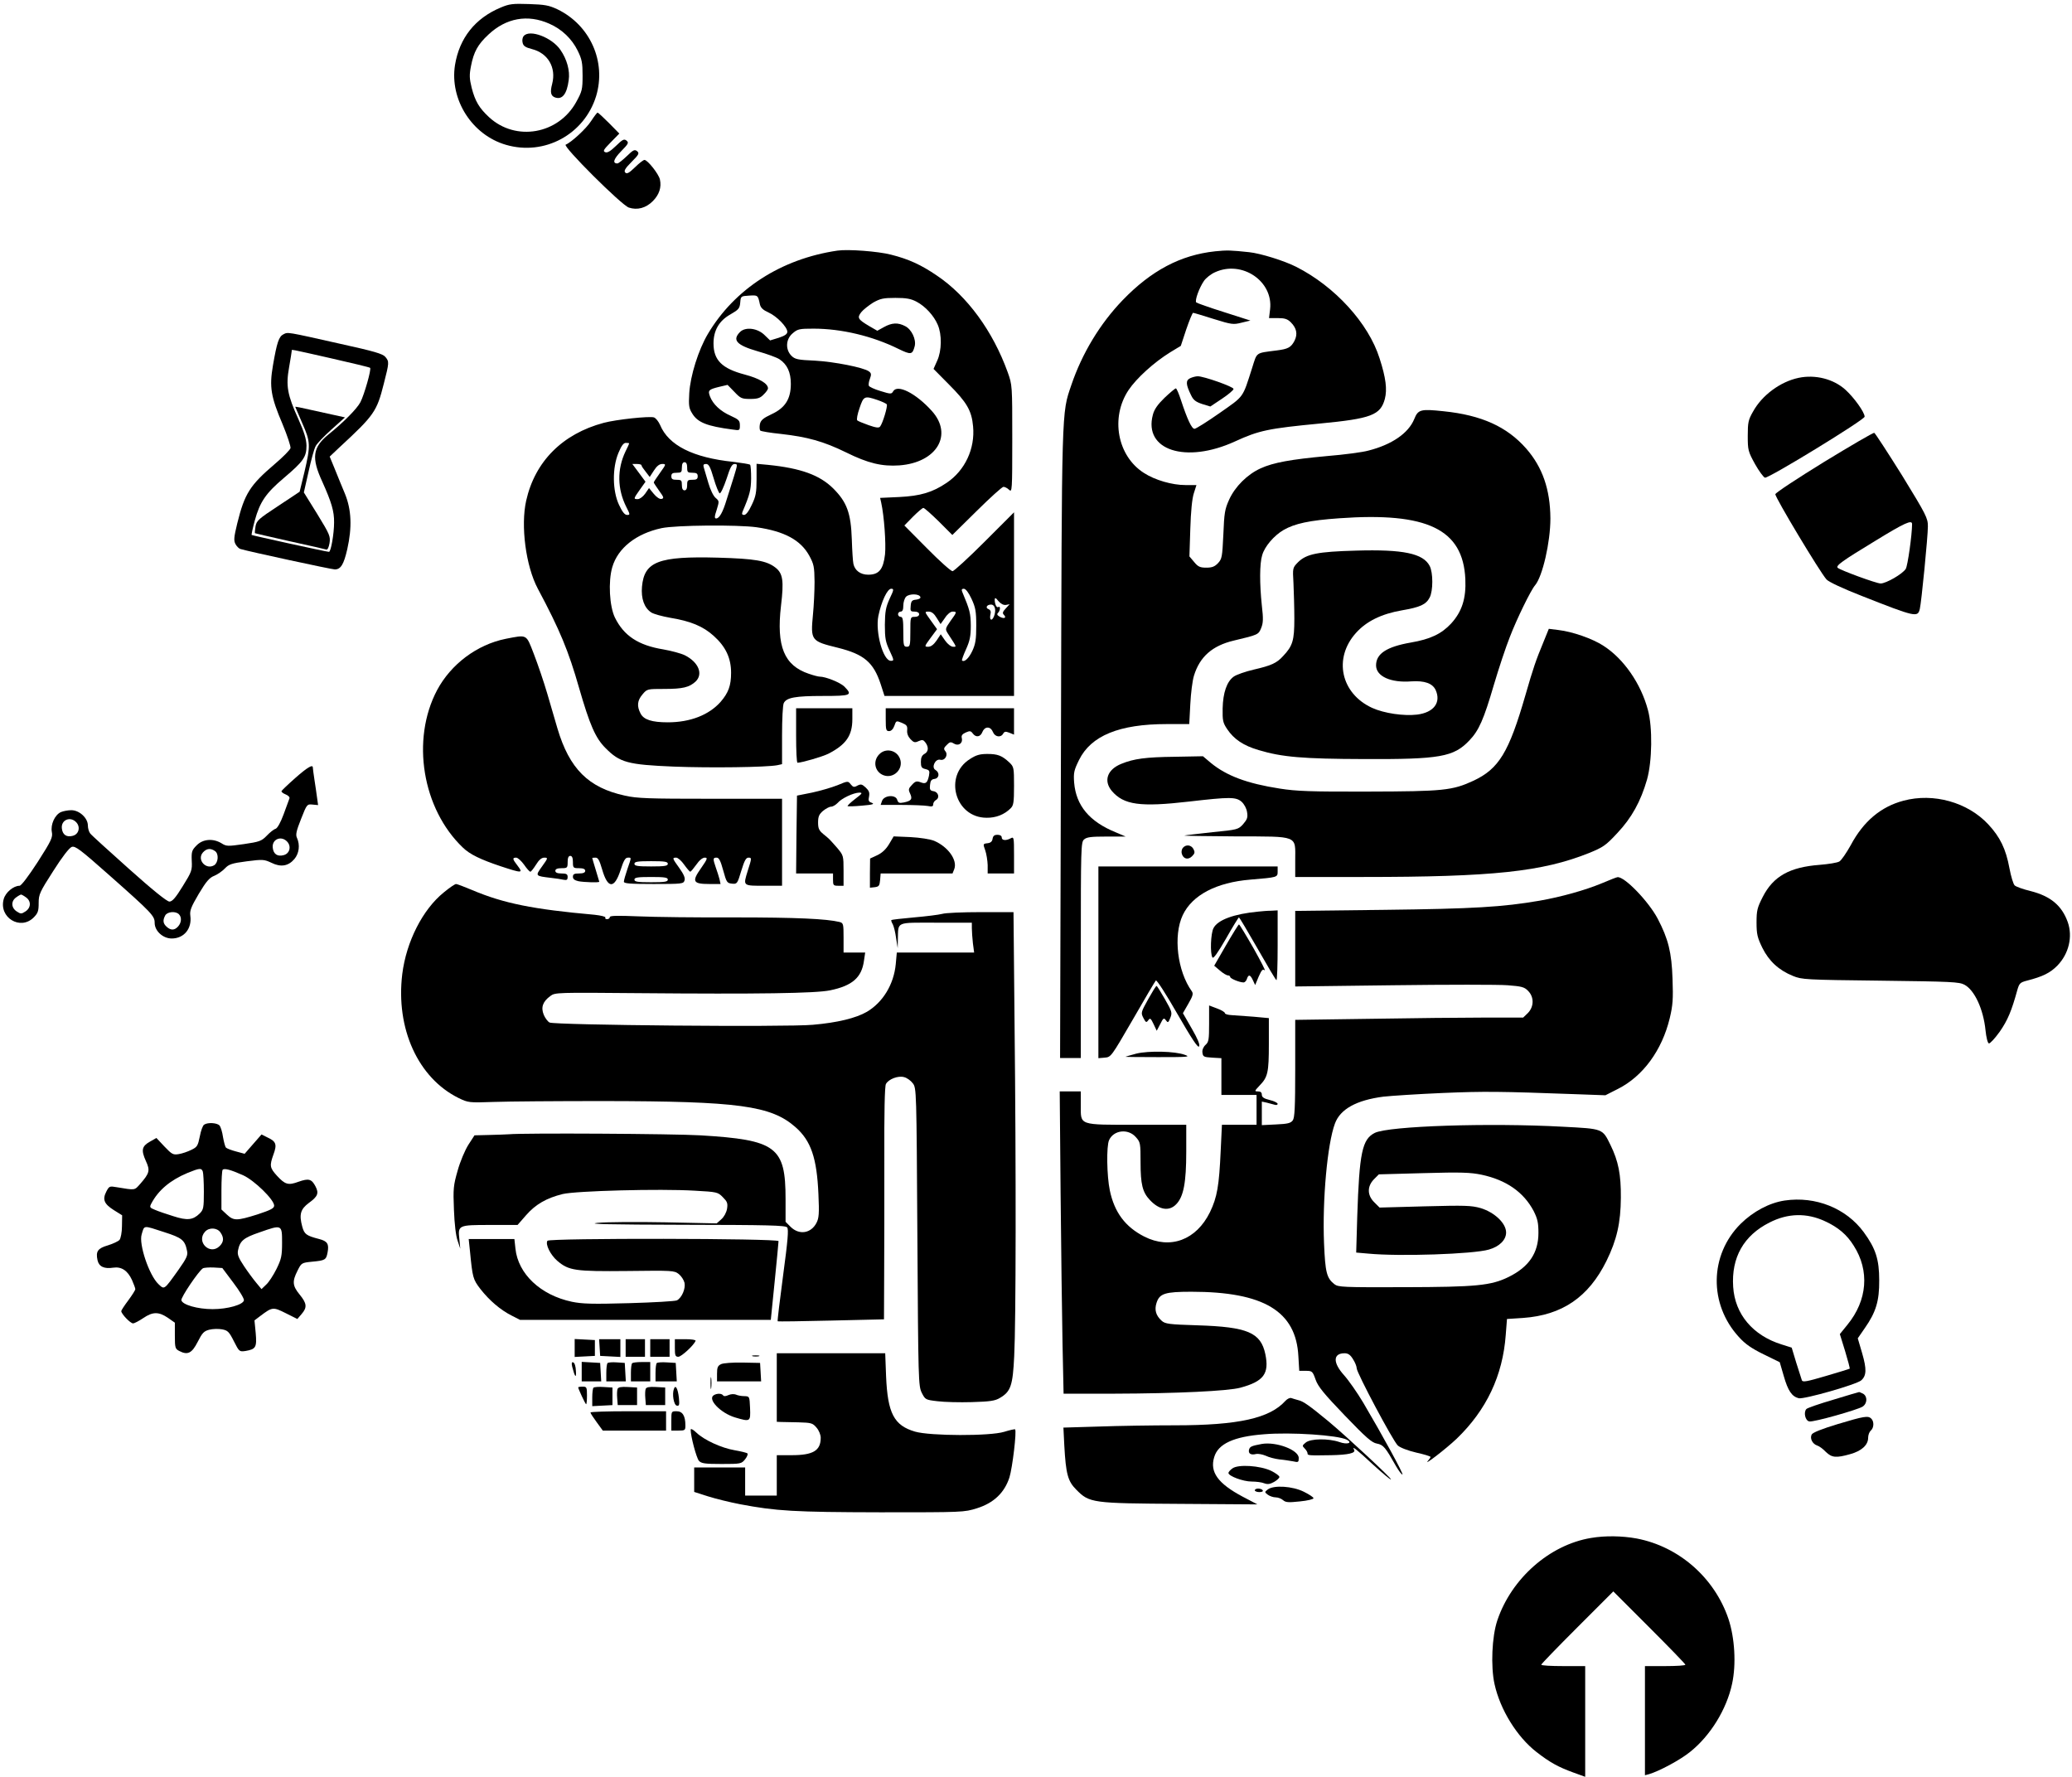 <?xml version="1.0" standalone="no"?>
<!DOCTYPE svg PUBLIC "-//W3C//DTD SVG 20010904//EN"
 "http://www.w3.org/TR/2001/REC-SVG-20010904/DTD/svg10.dtd">
<svg version="1.0" xmlns="http://www.w3.org/2000/svg"
 width="1179pt" height="1011pt" viewBox="0 0 1179 1011"
 preserveAspectRatio="xMidYMid meet">

<g transform="translate(0,1011) scale(0.1,-0.1)"
fill="#000000" stroke="none">
<path d="M2849 10067 c-146 -61 -235 -174 -260 -327 -31 -197 97 -398 290
-454 219 -64 446 59 513 277 59 196 -34 404 -220 494 -49 23 -72 27 -162 30
-92 3 -112 1 -161 -20z m277 -92 c71 -31 128 -86 161 -153 24 -49 28 -69 28
-142 0 -79 -3 -90 -36 -150 -101 -184 -344 -227 -496 -87 -56 52 -79 90 -99
167 -13 53 -14 73 -4 124 16 82 39 123 99 179 101 95 224 117 347 62z"/>
<path d="M2980 9905 c-7 -8 -10 -25 -6 -39 4 -18 17 -26 52 -35 92 -23 140
-105 116 -198 -13 -48 -8 -70 18 -78 40 -13 66 21 76 99 8 53 -10 119 -47 172
-48 71 -176 119 -209 79z"/>
<path d="M3364 9422 c-28 -44 -114 -123 -145 -135 -21 -7 317 -344 359 -358
48 -16 97 -3 136 36 37 37 51 79 41 124 -7 31 -70 111 -88 111 -6 0 -31 -19
-54 -42 -34 -33 -46 -39 -55 -30 -9 9 -2 23 35 60 43 43 46 50 32 62 -14 11
-22 7 -58 -28 -24 -23 -48 -42 -54 -42 -30 0 -21 26 21 69 42 43 45 49 31 61
-14 11 -22 7 -60 -30 -31 -30 -49 -41 -61 -36 -15 6 -10 14 31 56 l49 50 -59
60 c-33 33 -62 60 -65 59 -3 0 -19 -21 -36 -47z"/>
<path d="M4765 8684 c-320 -47 -585 -218 -737 -474 -54 -91 -100 -238 -106
-337 -4 -71 -2 -86 17 -116 31 -51 84 -72 229 -91 41 -6 42 -6 42 24 0 27 -6
33 -52 54 -59 26 -101 66 -118 110 -13 35 -8 40 53 55 l47 11 39 -40 c35 -37
42 -40 90 -40 42 0 57 5 76 25 14 13 25 29 25 35 0 28 -50 57 -133 79 -129 34
-177 82 -177 177 0 74 32 129 96 165 47 27 53 34 56 67 3 37 4 37 51 40 49 3
50 3 61 -50 5 -20 18 -32 49 -46 47 -21 107 -83 107 -110 0 -13 -15 -23 -49
-34 l-49 -15 -30 29 c-40 41 -110 50 -141 19 -46 -46 -20 -75 101 -110 53 -15
108 -35 123 -45 44 -29 65 -74 65 -140 0 -86 -32 -137 -110 -173 -47 -22 -61
-34 -66 -56 -3 -16 -2 -32 2 -37 5 -4 57 -13 117 -19 151 -17 242 -42 371
-105 125 -62 205 -81 304 -74 212 16 307 174 184 310 -90 100 -196 154 -220
111 -9 -16 -14 -16 -72 2 -34 10 -64 24 -66 30 -3 6 0 25 6 40 9 24 8 32 -6
42 -30 22 -198 55 -308 61 -97 4 -113 8 -133 28 -35 36 -32 95 8 128 28 24 38
26 118 26 159 0 335 -42 483 -115 72 -35 80 -34 93 16 9 38 -18 95 -54 113
-41 22 -76 20 -121 -5 l-38 -21 -45 26 c-66 39 -71 48 -46 80 11 14 42 38 67
54 41 23 58 27 127 27 63 0 89 -5 121 -22 49 -26 98 -79 120 -131 24 -55 23
-147 -3 -204 l-21 -47 87 -88 c102 -102 130 -149 138 -239 12 -127 -46 -251
-150 -321 -81 -55 -150 -75 -270 -81 l-109 -5 6 -26 c17 -77 28 -233 22 -295
-10 -86 -34 -116 -96 -116 -44 0 -76 24 -84 62 -3 13 -7 75 -9 138 -5 151 -28
213 -106 291 -77 76 -184 115 -371 134 l-65 6 0 -88 c0 -75 -4 -97 -27 -145
-17 -37 -33 -58 -44 -58 -11 0 -14 5 -9 18 41 96 48 123 49 189 0 39 -2 75 -6
79 -4 3 -46 10 -95 16 -230 24 -369 94 -417 210 -9 20 -24 39 -35 43 -27 8
-215 -12 -286 -31 -235 -63 -391 -220 -441 -443 -32 -143 -2 -372 66 -500 126
-236 175 -355 235 -565 61 -211 93 -285 150 -342 82 -83 126 -95 390 -106 206
-8 525 -4 588 8 l27 6 0 164 c0 91 4 174 10 184 16 31 67 40 221 40 164 0 172
4 123 54 -24 23 -106 56 -140 56 -8 0 -35 7 -61 16 -141 47 -186 156 -159 387
17 142 11 184 -31 217 -51 40 -117 51 -328 57 -338 9 -419 -22 -432 -165 -6
-68 13 -121 53 -147 14 -9 62 -22 107 -30 116 -19 187 -48 248 -103 68 -61 99
-126 99 -210 0 -73 -15 -114 -60 -166 -66 -74 -172 -116 -300 -116 -91 0 -137
15 -155 50 -22 42 -19 74 11 109 26 31 27 31 124 31 105 0 142 9 178 42 44 42
18 109 -60 149 -22 11 -78 26 -124 34 -141 23 -224 77 -275 181 -31 64 -39
205 -15 287 32 109 136 191 281 222 82 17 430 20 540 5 159 -23 251 -73 300
-162 26 -48 29 -62 30 -148 0 -52 -4 -136 -9 -186 -14 -149 -12 -152 143 -190
147 -37 201 -82 242 -206 l22 -68 368 0 369 0 0 522 0 523 -168 -168 c-92 -92
-174 -167 -182 -167 -9 0 -74 58 -145 130 l-129 130 49 50 c27 27 54 50 59 50
6 0 45 -35 88 -77 l77 -77 139 137 c76 75 144 137 152 137 7 0 22 -7 32 -17
17 -16 18 -6 18 290 0 305 0 306 -26 379 -84 233 -230 434 -403 550 -89 61
-161 94 -261 119 -73 19 -245 32 -305 23z m228 -850 c26 -9 50 -20 53 -25 6
-10 -23 -107 -38 -126 -7 -9 -23 -7 -66 8 -31 11 -60 23 -64 27 -5 5 1 36 13
70 23 69 28 71 102 46z m-1413 -247 c0 -2 -9 -23 -21 -46 -48 -101 -47 -213 5
-316 22 -43 22 -45 4 -45 -13 0 -27 17 -46 58 -37 79 -39 209 -3 295 17 41 29
57 42 57 11 0 19 -1 19 -3z m330 -137 c0 -27 3 -30 30 -30 23 0 30 -4 30 -20
0 -16 -7 -20 -30 -20 -27 0 -30 -3 -30 -30 0 -20 -5 -30 -15 -30 -10 0 -15 10
-15 30 0 27 -3 30 -30 30 -23 0 -30 4 -30 20 0 16 7 20 30 20 27 0 30 3 30 30
0 20 5 30 15 30 10 0 15 -10 15 -30z m-260 13 c0 -5 11 -21 24 -37 l23 -30 24
37 c16 25 31 37 47 37 23 0 23 -1 -12 -50 -20 -28 -36 -52 -36 -55 0 -3 14
-24 31 -48 27 -37 28 -42 13 -46 -11 -2 -28 10 -44 29 l-27 33 -22 -32 c-12
-17 -31 -31 -42 -31 -25 0 -25 2 12 54 l32 45 -37 50 -38 51 26 0 c14 0 26 -3
26 -7z m411 -75 c13 -45 29 -83 34 -85 6 -2 23 35 39 82 21 66 31 85 46 85 18
0 17 -3 -4 -72 -13 -40 -31 -100 -42 -133 -21 -70 -41 -105 -59 -105 -10 0
-10 11 3 49 15 49 15 50 -6 68 -13 11 -30 46 -41 84 -11 37 -22 76 -26 88 -5
16 -2 21 13 21 15 0 24 -17 43 -82z m1001 -685 c-22 -49 -26 -72 -27 -148 0
-77 4 -98 27 -147 26 -56 26 -58 7 -58 -44 0 -89 163 -71 255 17 82 51 155 73
155 16 0 16 -5 -9 -57z m466 0 c23 -50 27 -71 27 -153 0 -77 -4 -104 -22 -143
-20 -43 -46 -67 -59 -55 -2 3 8 31 23 64 21 47 27 73 27 134 -1 71 -5 88 -49
193 -5 12 -2 17 9 17 11 0 27 -21 44 -57z m-291 10 c3 -7 -8 -13 -24 -15 -23
-2 -29 -8 -31 -35 -3 -30 -1 -33 22 -33 16 0 26 -6 26 -15 0 -9 -9 -15 -25
-15 -25 0 -25 -1 -25 -85 0 -78 -2 -85 -20 -85 -18 0 -20 7 -20 85 0 69 -3 85
-15 85 -8 0 -15 7 -15 15 0 8 7 15 15 15 10 0 15 10 15 34 0 19 7 42 16 51 19
18 75 17 81 -2z m487 -45 l21 4 -22 -24 c-18 -19 -20 -27 -11 -36 17 -17 3
-25 -22 -12 -16 9 -19 15 -11 23 13 13 15 41 2 33 -10 -7 -21 17 -21 42 1 13
5 12 21 -8 14 -16 29 -24 43 -22z m-62 -22 c5 -26 -14 -71 -25 -60 -4 4 -4 17
-1 29 4 15 0 24 -11 29 -20 7 -10 26 14 26 12 0 20 -9 23 -24z m-332 -52 l22
-35 25 35 c13 21 32 36 43 36 26 0 26 -2 -12 -54 -30 -43 -30 -46 -15 -70 54
-83 51 -76 30 -76 -11 0 -31 15 -45 35 l-25 36 -24 -36 c-16 -23 -32 -35 -47
-35 -23 0 -23 1 13 50 l37 50 -36 50 c-36 50 -36 50 -12 50 17 0 31 -11 46
-36z"/>
<path d="M6914 8680 c-196 -21 -363 -109 -526 -278 -129 -134 -231 -303 -292
-483 -56 -165 -54 -106 -59 -2041 l-5 -1788 59 0 59 0 0 613 c0 582 1 615 18
630 15 14 40 17 128 17 l109 0 -56 24 c-150 61 -226 152 -237 283 -4 56 -1 70
28 129 68 138 229 204 498 204 l129 0 6 113 c3 61 12 135 21 163 33 107 104
170 226 199 139 33 141 34 156 71 12 29 13 52 4 129 -13 124 -13 238 2 286 14
50 68 112 121 143 64 37 147 55 317 67 501 36 705 -62 718 -346 5 -110 -19
-185 -81 -253 -55 -59 -118 -89 -229 -108 -137 -24 -198 -63 -198 -130 0 -62
83 -100 200 -91 76 5 121 -11 139 -49 32 -71 -10 -128 -105 -140 -77 -9 -187
7 -256 38 -179 82 -222 283 -92 427 59 66 145 108 260 128 105 18 138 33 159
73 20 38 20 142 0 180 -37 71 -151 95 -419 87 -220 -6 -282 -19 -330 -66 -31
-32 -31 -32 -26 -119 2 -48 5 -139 5 -202 0 -124 -9 -155 -64 -213 -36 -40
-67 -54 -167 -77 -47 -11 -99 -29 -114 -40 -39 -28 -61 -91 -63 -181 -1 -68 1
-81 26 -118 38 -57 93 -94 179 -119 133 -40 252 -50 598 -51 434 -2 512 12
601 106 54 56 82 120 139 315 28 95 69 218 91 273 39 102 120 268 144 295 42
50 87 244 87 380 -1 165 -45 292 -138 398 -109 124 -254 190 -470 212 -131 14
-145 10 -167 -45 -33 -80 -127 -145 -261 -179 -32 -9 -137 -23 -235 -31 -206
-19 -306 -37 -378 -70 -75 -34 -145 -103 -179 -178 -25 -55 -28 -77 -33 -199
-6 -127 -8 -138 -30 -162 -19 -20 -34 -26 -67 -26 -35 0 -47 5 -69 32 l-27 32
5 156 c3 99 10 172 20 203 l15 47 -63 0 c-75 0 -173 28 -236 69 -151 96 -192
315 -87 472 45 67 144 157 236 214 l61 37 31 94 c18 52 35 94 39 94 4 0 57
-16 117 -35 103 -32 112 -33 159 -21 l50 12 -150 48 c-83 26 -153 51 -158 55
-10 10 17 84 44 123 12 17 40 39 63 49 153 70 332 -51 313 -211 l-6 -50 50 0
c39 0 55 -5 74 -24 33 -33 40 -67 21 -105 -20 -38 -37 -47 -101 -55 -123 -16
-111 -8 -140 -99 -56 -175 -44 -158 -185 -257 -70 -49 -135 -90 -143 -90 -16
0 -41 54 -77 163 -12 37 -25 67 -29 67 -5 0 -33 -24 -64 -53 -40 -39 -59 -66
-67 -97 -54 -202 187 -280 467 -152 137 63 191 74 483 102 293 28 345 48 370
140 14 54 6 120 -30 231 -63 200 -255 410 -475 521 -67 34 -201 76 -267 83
-105 11 -124 12 -194 5z"/>
<path d="M1613 8208 c-26 -13 -37 -44 -60 -178 -21 -122 -12 -177 55 -334 27
-65 47 -126 45 -136 -3 -10 -42 -50 -88 -89 -143 -122 -173 -169 -215 -339
-19 -79 -21 -97 -10 -118 7 -13 20 -26 29 -28 46 -14 518 -116 536 -116 34 0
51 28 71 115 28 125 24 224 -13 315 -17 41 -44 106 -59 144 l-28 68 54 51
c200 185 214 205 254 364 31 121 31 125 9 152 -15 18 -63 32 -258 75 -307 69
-296 67 -322 54z m272 -137 c119 -27 219 -51 221 -54 8 -8 -33 -152 -55 -195
-19 -37 -96 -115 -183 -185 -89 -73 -97 -132 -34 -268 52 -116 68 -168 67
-232 0 -64 -18 -167 -29 -167 -9 -1 -436 93 -440 96 -2 1 6 39 18 83 29 105
62 154 166 242 111 94 128 119 128 184 -1 37 -13 76 -46 150 -63 139 -72 189
-53 295 8 47 15 88 15 93 0 10 -19 13 225 -42z"/>
<path d="M1680 7795 c0 -1 18 -43 40 -93 47 -106 48 -126 12 -279 l-27 -111
-122 -81 c-111 -73 -123 -83 -129 -116 -3 -20 -5 -37 -3 -39 2 -1 92 -22 199
-46 107 -23 200 -45 207 -47 6 -3 14 12 18 36 6 39 2 49 -69 165 l-77 124 27
119 c14 65 32 130 40 144 7 15 48 57 90 95 l77 69 -59 13 c-32 7 -96 21 -141
31 -46 11 -83 18 -83 16z"/>
<path d="M6772 7958 c-26 -13 -25 -35 6 -98 13 -27 27 -37 63 -49 l46 -14 66
44 c36 24 66 49 66 56 1 12 -171 73 -204 72 -11 0 -30 -5 -43 -11z"/>
<path d="M10234 7960 c-104 -22 -208 -99 -259 -192 -27 -47 -30 -62 -30 -138
0 -81 2 -89 41 -160 23 -41 49 -76 57 -78 22 -4 566 329 567 347 0 25 -60 109
-110 154 -68 61 -171 87 -266 67z"/>
<path d="M10380 7482 c-151 -93 -276 -175 -278 -184 -3 -16 254 -444 291 -485
12 -14 96 -53 201 -94 307 -121 318 -123 330 -74 9 36 46 412 46 470 0 47 -9
65 -147 290 -82 131 -153 240 -158 242 -6 2 -134 -73 -285 -165z m500 -354 c0
-60 -25 -238 -36 -255 -18 -29 -112 -83 -143 -83 -24 0 -228 75 -244 89 -13
12 25 39 211 152 171 105 212 123 212 97z"/>
<path d="M8783 6458 c-44 -106 -58 -147 -103 -303 -94 -326 -151 -419 -295
-487 -121 -56 -171 -61 -600 -62 -328 -1 -408 2 -503 17 -187 29 -303 73 -392
146 l-45 38 -160 -3 c-166 -2 -233 -11 -304 -40 -80 -32 -103 -96 -55 -154 68
-80 161 -93 439 -61 234 27 267 27 300 -1 15 -14 28 -38 31 -59 5 -30 1 -41
-22 -68 -28 -31 -32 -32 -174 -46 -80 -9 -152 -17 -160 -19 -8 -2 121 -4 288
-5 366 -1 342 8 342 -136 l0 -95 388 0 c736 0 1017 30 1283 136 81 33 96 43
161 113 83 88 134 181 170 306 29 104 32 296 5 395 -40 151 -139 293 -254 366
-61 40 -176 80 -254 89 l-56 7 -30 -74z"/>
<path d="M2877 6475 c-163 -33 -311 -144 -390 -292 -149 -282 -84 -676 147
-896 39 -38 101 -68 215 -106 121 -40 129 -40 97 2 -31 40 -32 47 -8 47 9 -1
29 -19 44 -40 15 -22 31 -40 36 -40 4 0 18 18 32 40 17 28 32 40 47 40 22 0
22 -2 -12 -49 -40 -56 -41 -55 50 -66 28 -3 60 -8 73 -11 17 -3 22 0 22 16 0
16 -7 20 -35 20 -24 0 -35 5 -35 15 0 10 11 15 35 15 33 0 35 2 35 35 0 24 5
35 15 35 10 0 15 -11 15 -35 0 -33 2 -35 35 -35 24 0 35 -5 35 -15 0 -10 -11
-15 -35 -15 -28 0 -35 -4 -35 -19 0 -13 10 -20 31 -25 30 -6 119 -9 119 -3 0
1 -9 31 -20 67 -11 36 -20 66 -20 68 0 1 8 2 19 2 14 0 22 -15 37 -66 32 -112
70 -113 105 -5 17 53 27 71 41 71 22 0 22 5 -2 -65 -11 -32 -20 -64 -20 -72 0
-10 34 -13 169 -13 162 0 170 1 176 20 5 14 -4 35 -29 70 -41 57 -42 60 -18
60 9 0 30 -18 45 -40 16 -22 31 -40 35 -40 4 1 19 19 34 40 17 25 36 40 48 40
18 0 16 -7 -21 -60 -54 -76 -46 -90 47 -90 l64 0 -6 28 c-4 15 -13 44 -21 66
-17 50 -17 56 5 56 13 0 22 -17 37 -72 19 -69 22 -73 50 -76 29 -3 31 -1 53
73 18 59 27 75 41 75 19 0 19 -3 -4 -74 -27 -89 -31 -86 101 -86 l94 0 0 248
0 247 -407 0 c-352 0 -419 2 -488 18 -207 45 -315 153 -383 382 -11 39 -37
126 -57 195 -20 69 -55 171 -77 228 -45 116 -36 111 -161 87z m923 -1280 c0
-12 -17 -15 -95 -15 -78 0 -95 3 -95 15 0 12 17 15 95 15 78 0 95 -3 95 -15z
m0 -90 c0 -12 -17 -15 -95 -15 -78 0 -95 3 -95 15 0 12 17 15 95 15 78 0 95
-3 95 -15z"/>
<path d="M4530 5925 c0 -85 3 -155 8 -155 27 1 140 34 175 51 101 52 137 103
137 197 l0 62 -160 0 -160 0 0 -155z"/>
<path d="M5040 6015 c0 -57 2 -65 19 -65 12 0 23 11 30 30 10 30 11 30 43 17
28 -12 32 -18 30 -42 -2 -18 5 -36 19 -51 18 -19 25 -21 46 -11 21 9 27 8 39
-8 20 -27 17 -53 -6 -65 -14 -8 -20 -21 -20 -45 0 -29 4 -36 26 -41 23 -6 25
-10 20 -38 -9 -41 -18 -49 -48 -37 -22 8 -30 6 -49 -15 -20 -21 -21 -27 -10
-50 14 -31 7 -41 -36 -50 -26 -5 -32 -3 -38 16 -10 30 -74 25 -86 -7 l-8 -23
118 0 c65 0 133 -3 150 -6 24 -5 31 -3 31 9 0 9 7 20 16 25 23 13 13 46 -14
50 -19 3 -23 9 -20 35 2 24 8 33 26 35 27 4 30 36 5 51 -25 14 -1 65 27 58 27
-7 47 28 29 49 -10 12 -9 19 8 35 17 18 23 19 41 8 26 -16 52 2 45 31 -4 14 2
23 22 32 23 10 29 10 40 -5 18 -25 44 -21 55 8 6 15 17 25 30 25 13 0 24 -10
30 -25 11 -28 44 -34 58 -10 7 13 14 14 35 6 l27 -11 0 75 0 75 -365 0 -365 0
0 -65z"/>
<path d="M5002 5817 c-37 -39 -24 -99 25 -118 58 -22 116 36 94 94 -19 50 -83
63 -119 24z"/>
<path d="M5519 5791 c-151 -95 -85 -333 94 -334 54 -1 102 18 138 54 16 16 19
33 19 127 0 105 -1 109 -27 134 -42 39 -66 48 -125 48 -42 0 -64 -6 -99 -29z"/>
<path d="M1680 5683 c-41 -36 -76 -70 -78 -74 -2 -5 8 -13 23 -19 15 -6 25
-16 22 -23 -2 -6 -17 -47 -33 -90 -17 -46 -35 -79 -46 -83 -9 -2 -32 -20 -50
-39 -30 -31 -42 -35 -131 -48 -91 -13 -99 -13 -127 5 -48 29 -106 24 -141 -12
-27 -27 -30 -35 -28 -87 3 -55 0 -63 -51 -145 -41 -67 -60 -88 -76 -88 -14 0
-97 67 -230 186 -115 103 -215 193 -221 202 -7 9 -13 29 -13 45 0 42 -48 87
-94 87 -19 0 -46 -5 -60 -11 -34 -16 -59 -70 -51 -113 6 -30 -2 -48 -80 -170
-54 -83 -94 -136 -104 -136 -34 0 -80 -38 -90 -76 -29 -104 94 -180 170 -105
25 25 29 37 29 83 0 49 6 62 83 182 50 79 91 132 105 137 20 7 47 -13 215
-162 243 -215 257 -231 257 -270 0 -46 47 -89 97 -89 70 0 116 56 106 129 -4
30 4 50 48 125 42 70 60 92 89 103 19 8 46 27 60 42 22 23 38 29 123 40 93 12
100 11 141 -8 54 -27 97 -19 131 21 27 32 33 80 15 120 -9 18 -4 40 23 108 33
84 34 85 65 82 l32 -3 -6 43 c-3 24 -10 70 -15 103 -5 33 -9 63 -9 68 0 19
-31 1 -100 -60z m-1245 -253 c24 -27 13 -68 -22 -76 -34 -9 -57 6 -61 42 -6
49 49 72 83 34z m1200 -110 c24 -27 13 -68 -22 -76 -34 -9 -57 6 -61 42 -6 49
49 72 83 34z m-411 -53 c22 -16 18 -65 -5 -80 -47 -29 -101 32 -64 73 21 23
44 25 69 7z m-1076 -263 c30 -21 29 -59 -3 -80 -23 -15 -27 -15 -50 0 -32 21
-33 59 -3 80 12 9 25 16 28 16 3 0 16 -7 28 -16z m870 -96 c17 -17 15 -48 -5
-70 -20 -22 -41 -23 -65 -1 -20 18 -23 36 -8 64 12 22 59 26 78 7z"/>
<path d="M4765 5642 c-33 -13 -98 -32 -145 -42 l-85 -17 -3 -222 -2 -221 105
0 105 0 0 -35 c0 -32 2 -35 30 -35 l30 0 0 86 c0 85 -1 87 -35 128 -46 52 -44
51 -80 80 -24 20 -30 31 -30 66 0 34 6 47 28 66 16 13 36 24 46 24 10 0 26 10
37 21 23 27 90 58 123 59 21 0 18 -5 -23 -36 -26 -20 -45 -38 -43 -41 3 -2 40
-1 83 3 59 5 72 9 55 16 -19 6 -21 13 -16 36 4 22 0 33 -19 51 -21 19 -27 21
-47 11 -19 -11 -25 -9 -38 7 -16 20 -16 20 -76 -5z"/>
<path d="M10831 5554 c-129 -34 -228 -118 -300 -253 -25 -45 -54 -87 -65 -93
-12 -7 -62 -15 -112 -19 -171 -13 -264 -65 -324 -183 -31 -61 -35 -77 -35
-145 0 -67 5 -86 33 -144 38 -76 93 -127 174 -160 51 -21 71 -22 498 -27 404
-5 448 -7 478 -23 58 -31 108 -140 120 -260 4 -39 12 -72 19 -74 6 -2 34 28
62 67 45 65 67 117 100 237 11 38 16 43 54 53 90 23 133 44 174 86 65 67 88
164 59 247 -34 95 -98 148 -212 177 -42 10 -83 25 -90 32 -8 7 -21 51 -30 98
-20 109 -53 177 -120 249 -117 126 -312 181 -483 135z"/>
<path d="M5648 5338 c-2 -16 -11 -24 -29 -26 -26 -3 -26 -4 -13 -40 7 -20 13
-58 14 -84 l0 -48 75 0 75 0 0 105 c0 101 -1 105 -19 95 -28 -15 -51 -12 -51
5 0 9 -9 15 -24 15 -18 0 -25 -6 -28 -22z"/>
<path d="M5059 5307 c-18 -30 -40 -50 -67 -63 l-41 -19 -1 -83 0 -83 28 3 c23
3 27 8 30 41 l3 37 205 0 204 0 10 25 c19 51 -35 127 -115 161 -23 9 -79 18
-135 21 l-95 4 -26 -44z"/>
<path d="M6730 5285 c-6 -8 -9 -23 -5 -34 9 -29 36 -35 58 -13 16 16 17 23 8
41 -13 24 -43 28 -61 6z"/>
<path d="M6250 4634 l0 -545 36 3 c36 3 37 5 160 217 67 117 127 218 131 222
5 5 60 -81 123 -191 82 -142 117 -195 123 -184 6 10 -8 43 -42 102 l-50 87 31
54 c25 43 29 57 20 70 -83 115 -107 317 -52 434 54 114 191 186 385 202 155
13 155 13 155 46 l0 29 -510 0 -510 0 0 -546z"/>
<path d="M9114 5084 c-93 -39 -233 -78 -354 -99 -210 -36 -375 -46 -882 -52
l-508 -6 0 -215 0 -215 558 7 c307 4 600 4 650 0 80 -6 96 -10 117 -32 35 -35
34 -90 -1 -126 l-27 -26 -221 0 c-121 0 -413 -3 -648 -7 l-428 -6 0 -277 c0
-222 -3 -280 -14 -295 -12 -16 -29 -20 -95 -23 l-81 -4 0 67 0 67 28 -6 c15
-4 35 -9 45 -12 9 -3 17 -1 17 5 0 6 -20 16 -45 22 -33 8 -45 16 -45 30 0 13
-7 19 -22 19 -21 0 -20 2 9 33 47 48 53 74 53 236 l0 148 -87 8 c-49 4 -105 8
-125 9 -21 1 -38 6 -38 11 0 6 -20 18 -45 27 l-45 17 0 -103 c0 -91 -2 -105
-20 -121 -13 -12 -20 -29 -18 -44 3 -24 8 -26 56 -29 l52 -3 0 -105 0 -104
100 0 100 0 0 -85 0 -85 -98 0 -99 0 -7 -147 c-9 -200 -20 -265 -61 -350 -78
-159 -226 -214 -374 -139 -108 55 -170 138 -196 263 -17 81 -20 252 -4 286 26
57 108 67 152 17 26 -29 27 -34 27 -145 0 -123 11 -169 53 -213 53 -57 110
-66 150 -24 42 43 57 124 57 299 l0 153 -278 0 c-338 0 -322 -5 -322 111 l0
79 -60 0 -60 0 5 -577 c3 -318 8 -705 11 -860 l6 -283 287 0 c356 1 649 15
719 34 133 36 165 80 142 191 -26 123 -101 155 -386 164 -163 5 -184 8 -204
26 -33 30 -42 62 -29 102 17 53 48 63 198 63 412 0 596 -111 609 -367 l5 -83
37 0 c36 0 39 -2 56 -50 14 -40 48 -81 166 -204 121 -126 154 -155 183 -160
37 -7 48 -21 109 -129 15 -26 31 -47 36 -47 9 0 -115 226 -223 409 -34 57 -83
127 -109 156 -65 72 -63 125 3 125 20 0 33 -9 48 -34 12 -18 21 -42 21 -52 0
-25 207 -415 234 -439 13 -12 57 -29 104 -40 45 -10 82 -21 82 -25 0 -3 -6
-12 -12 -19 -39 -42 99 64 161 123 169 163 262 358 279 591 l7 90 92 6 c222
16 372 118 474 324 59 120 81 217 82 360 1 132 -14 208 -59 300 -46 94 -41 92
-271 104 -420 23 -990 4 -1070 -35 -72 -36 -88 -112 -100 -475 l-6 -206 69 -6
c176 -17 597 -3 686 23 60 17 98 55 98 97 0 53 -66 115 -145 139 -53 15 -89
16 -318 10 l-257 -7 -30 30 c-41 40 -41 91 -2 131 l28 28 255 7 c213 6 266 4
329 -9 141 -30 240 -99 297 -207 22 -44 27 -67 27 -124 0 -114 -54 -194 -170
-251 -100 -49 -184 -57 -593 -58 -349 -1 -376 0 -398 17 -44 35 -52 66 -59
233 -10 247 19 566 62 681 30 82 122 133 275 153 45 5 197 15 338 21 238 10
324 9 761 -7 l165 -6 71 36 c143 72 251 220 295 402 18 75 20 110 16 224 -5
151 -24 227 -84 342 -52 99 -189 241 -229 237 -5 0 -45 -16 -90 -35z"/>
<path d="M2525 5032 c-120 -97 -213 -280 -236 -464 -38 -311 90 -592 321 -706
54 -26 58 -27 200 -22 80 3 361 5 625 5 767 -1 952 -26 1091 -148 89 -78 122
-176 131 -382 5 -109 3 -136 -11 -163 -31 -60 -98 -71 -147 -23 l-29 29 0 129
c0 298 -52 337 -485 363 -154 9 -1001 14 -1090 6 -16 -1 -67 -3 -113 -4 l-82
-2 -35 -54 c-19 -30 -47 -96 -61 -147 -24 -84 -26 -102 -21 -223 3 -80 11
-149 21 -176 l15 -45 -5 53 c-9 81 -7 82 175 82 l156 0 48 55 c54 62 116 98
209 121 76 18 552 31 752 19 126 -7 131 -8 159 -37 25 -25 29 -34 24 -66 -4
-22 -17 -46 -33 -60 l-26 -23 -292 6 c-160 3 -334 2 -386 -3 -67 -7 74 -10
486 -11 488 -1 583 -3 593 -15 9 -11 4 -72 -23 -273 -19 -142 -33 -259 -31
-261 2 -2 139 0 304 4 l301 7 1 251 c1 138 1 435 1 660 -1 269 2 415 9 428 15
28 70 49 104 39 16 -4 38 -20 49 -35 21 -27 21 -38 26 -874 5 -822 6 -848 25
-887 20 -39 21 -40 90 -48 39 -5 126 -7 195 -5 103 3 132 7 160 24 61 36 73
69 81 238 10 191 11 1061 2 1889 l-6 637 -186 0 c-102 0 -201 -4 -220 -10 -19
-5 -91 -14 -160 -20 -69 -6 -127 -13 -129 -15 -2 -2 1 -13 8 -24 6 -12 15 -47
19 -79 l9 -57 1 50 c3 103 -15 95 217 95 l204 0 0 -32 c0 -18 3 -57 6 -85 l7
-53 -220 0 -220 0 -6 -66 c-11 -115 -73 -217 -164 -271 -62 -36 -168 -62 -308
-74 -150 -14 -1470 -2 -1498 13 -10 5 -25 25 -33 44 -17 42 -6 75 38 107 26
20 39 20 500 16 685 -6 1009 -1 1091 16 127 26 180 73 193 168 l7 47 -62 0
-61 0 0 84 c0 79 -1 84 -23 90 -74 18 -247 26 -593 26 -214 -1 -462 2 -551 6
-120 5 -163 4 -163 -4 0 -7 -7 -12 -16 -12 -8 0 -13 4 -9 9 3 5 -25 12 -62 16
-350 31 -517 65 -695 140 -45 19 -87 35 -93 35 -6 0 -38 -21 -70 -48z"/>
<path d="M7160 4923 c-138 -13 -231 -47 -255 -94 -16 -30 -20 -145 -6 -167 5
-9 29 24 77 107 38 67 71 121 74 121 3 -1 50 -80 105 -176 55 -97 103 -178
108 -181 4 -2 7 86 7 196 l0 201 -37 -2 c-21 0 -54 -3 -73 -5z"/>
<path d="M6977 4733 l-68 -118 32 -27 c18 -16 39 -28 46 -28 7 0 13 -4 13 -9
0 -9 53 -31 76 -31 7 0 16 9 19 20 9 27 19 25 34 -7 l13 -28 20 48 c17 38 23
45 34 36 8 -6 -21 50 -63 125 -43 75 -80 136 -83 136 -3 0 -36 -53 -73 -117z"/>
<path d="M6533 4424 c-41 -74 -42 -77 -27 -106 14 -27 17 -28 28 -13 10 14 14
12 30 -22 l18 -38 20 38 c17 35 21 37 32 22 11 -16 14 -15 25 13 12 29 10 36
-30 106 -24 42 -45 76 -48 76 -4 0 -25 -35 -48 -76z"/>
<path d="M6466 4115 c-33 -9 -61 -17 -62 -18 -2 -1 82 -2 186 -2 170 0 186 1
152 13 -56 21 -206 24 -276 7z"/>
<path d="M1162 3711 c-8 -4 -19 -35 -25 -67 -11 -54 -15 -61 -49 -77 -20 -10
-52 -21 -72 -24 -31 -5 -38 -1 -80 43 l-46 49 -37 -21 c-46 -26 -51 -48 -23
-110 25 -54 21 -69 -31 -129 -35 -39 -26 -38 -136 -20 -39 7 -42 6 -58 -25
-23 -45 -13 -70 42 -105 l48 -30 -1 -62 c0 -35 -7 -69 -14 -78 -7 -8 -37 -22
-66 -31 -58 -17 -70 -34 -59 -85 8 -36 38 -50 89 -42 47 7 82 -16 107 -70 10
-23 19 -47 19 -52 0 -6 -18 -34 -40 -64 -22 -29 -40 -57 -40 -61 0 -16 52 -70
67 -70 8 0 34 14 58 30 54 37 88 37 140 2 l40 -28 0 -74 c0 -69 2 -75 25 -87
48 -25 72 -13 105 52 26 51 35 61 66 69 20 5 52 6 73 2 32 -6 40 -14 67 -68
30 -59 31 -60 66 -55 59 10 65 21 58 102 l-7 72 33 25 c69 52 73 52 145 16
l66 -33 24 28 c33 38 30 61 -11 111 -41 50 -43 75 -12 136 22 44 23 45 83 51
74 7 80 10 88 53 9 48 -1 64 -48 76 -73 19 -84 27 -96 70 -19 70 -10 100 37
135 51 37 59 55 38 95 -22 42 -39 46 -96 26 -59 -22 -77 -16 -123 34 -41 45
-43 57 -20 121 21 57 15 74 -32 96 l-36 18 -48 -55 -48 -55 -48 13 c-27 7 -53
17 -58 22 -5 5 -12 32 -17 60 -4 29 -13 58 -20 66 -13 15 -66 19 -87 5z m-8
-267 c3 -9 6 -60 6 -115 0 -92 -2 -102 -24 -124 -38 -37 -70 -41 -150 -15 -39
12 -86 28 -104 36 -30 12 -32 15 -21 36 40 76 108 133 206 174 69 28 79 29 87
8z m229 -21 c64 -29 177 -139 177 -173 0 -15 -19 -25 -95 -50 -118 -37 -135
-37 -174 -1 l-31 29 0 109 c0 60 3 113 7 117 10 10 46 0 116 -31z m-448 -324
c100 -32 117 -45 129 -105 6 -26 -1 -42 -49 -110 -83 -116 -79 -113 -114 -80
-53 51 -112 227 -95 282 16 54 6 53 129 13z m670 -60 c0 -75 -4 -93 -32 -150
-18 -36 -44 -76 -59 -89 l-26 -25 -29 35 c-16 19 -48 62 -70 95 -32 48 -39 66
-35 89 11 56 32 73 123 104 128 45 128 45 128 -59z m-351 59 c21 -30 20 -54
-4 -78 -55 -55 -136 24 -83 82 23 25 68 23 87 -4z m74 -287 c35 -46 62 -91 60
-100 -5 -25 -93 -50 -178 -50 -86 0 -173 25 -178 51 -3 16 96 163 122 181 6 4
34 6 61 5 l50 -3 63 -84z"/>
<path d="M10155 3279 c-87 -13 -179 -62 -251 -133 -177 -177 -181 -456 -10
-643 37 -41 72 -65 141 -99 l92 -45 23 -79 c24 -84 46 -116 85 -126 30 -7 329
78 356 102 30 27 31 64 5 154 l-25 85 40 58 c63 90 83 154 82 272 0 119 -20
181 -88 274 -100 136 -274 206 -450 180z m230 -118 c74 -34 124 -76 163 -139
91 -142 78 -311 -36 -450 l-43 -53 30 -97 c16 -53 28 -98 26 -100 -1 -1 -62
-20 -134 -41 -109 -32 -133 -37 -138 -25 -3 8 -17 53 -32 100 l-26 86 -57 18
c-164 51 -266 172 -276 328 -11 167 60 292 207 366 104 53 211 56 316 7z"/>
<path d="M2674 2993 c15 -154 17 -162 60 -218 51 -65 114 -119 178 -151 l47
-24 714 0 713 0 22 218 c12 119 22 223 22 230 0 16 -1305 18 -1315 2 -13 -20
17 -80 56 -114 66 -56 101 -61 399 -58 256 3 266 3 292 -17 15 -12 29 -34 33
-50 7 -33 -15 -85 -43 -100 -10 -5 -132 -12 -272 -16 -210 -6 -268 -4 -326 8
-179 38 -306 159 -321 302 l-6 55 -130 0 -130 0 7 -67z"/>
<path d="M3270 2440 l0 -51 58 3 57 3 0 45 0 45 -57 3 -58 3 0 -51z"/>
<path d="M3412 2443 l3 -48 58 -3 57 -3 0 51 0 50 -61 0 -60 0 3 -47z"/>
<path d="M3560 2440 l0 -50 55 0 55 0 0 50 0 50 -55 0 -55 0 0 -50z"/>
<path d="M3700 2440 l0 -50 55 0 55 0 0 50 0 50 -55 0 -55 0 0 -50z"/>
<path d="M3840 2440 c0 -43 3 -50 20 -50 17 0 89 66 98 91 2 5 -24 9 -57 9
l-61 0 0 -50z"/>
<path d="M4420 2215 l0 -195 23 -1 c12 0 57 -1 100 -2 73 -2 81 -4 103 -30 14
-16 24 -41 24 -58 0 -73 -43 -99 -165 -99 l-85 0 0 -115 0 -115 -90 0 -90 0 0
80 0 80 -145 0 -145 0 0 -70 0 -69 78 -25 c44 -14 126 -34 183 -45 206 -39
307 -45 799 -46 469 0 476 0 549 23 96 30 157 89 185 176 17 55 42 264 32 273
-2 2 -30 -4 -62 -14 -80 -25 -421 -24 -507 1 -120 35 -156 104 -165 314 l-5
132 -308 0 -309 0 0 -195z"/>
<path d="M4283 2393 c9 -2 25 -2 35 0 9 3 1 5 -18 5 -19 0 -27 -2 -17 -5z"/>
<path d="M3256 2333 c15 -59 24 -69 21 -24 -1 26 -7 46 -15 49 -9 3 -11 -3 -6
-25z"/>
<path d="M3310 2306 l0 -56 56 0 55 0 -3 53 -3 52 -52 3 -53 3 0 -55z"/>
<path d="M3457 2354 c-4 -4 -7 -29 -7 -56 l0 -48 56 0 55 0 -3 53 -3 52 -45 3
c-25 2 -49 0 -53 -4z"/>
<path d="M3597 2353 c-4 -3 -7 -28 -7 -55 l0 -48 55 0 55 0 0 55 0 55 -48 0
c-27 0 -52 -3 -55 -7z"/>
<path d="M3737 2354 c-4 -4 -7 -29 -7 -56 l0 -48 61 0 60 0 -3 53 -3 52 -50 3
c-28 2 -54 0 -58 -4z"/>
<path d="M4103 2348 c-19 -9 -23 -19 -23 -55 l0 -43 126 0 125 0 -3 53 -3 52
-100 2 c-57 1 -110 -3 -122 -9z"/>
<path d="M4043 2240 c0 -30 2 -43 4 -27 2 15 2 39 0 55 -2 15 -4 2 -4 -28z"/>
<path d="M3290 2216 c0 -8 41 -96 45 -96 3 0 5 23 5 50 0 47 -2 50 -25 50 -14
0 -25 -2 -25 -4z"/>
<path d="M3377 2214 c-4 -4 -7 -29 -7 -56 l0 -49 58 3 57 3 0 50 0 50 -50 3
c-28 2 -54 0 -58 -4z"/>
<path d="M3514 2207 c-3 -8 -4 -32 -2 -53 l3 -39 55 0 55 0 0 50 0 50 -53 3
c-38 2 -54 -1 -58 -11z"/>
<path d="M3674 2207 c-3 -8 -4 -32 -2 -53 l3 -39 55 0 55 0 0 50 0 50 -53 3
c-38 2 -54 -1 -58 -11z"/>
<path d="M3835 2208 c-12 -30 -1 -93 16 -96 14 -3 16 4 12 45 -6 52 -19 76
-28 51z"/>
<path d="M10433 2146 c-79 -23 -148 -47 -154 -53 -18 -18 -7 -68 17 -71 26 -4
270 65 302 84 28 18 29 59 3 74 -11 5 -21 10 -23 9 -2 0 -67 -19 -145 -43z"/>
<path d="M4061 2171 c-36 -23 39 -101 121 -126 88 -26 89 -25 86 53 -3 67 -3
67 -33 68 -16 0 -38 4 -48 9 -10 4 -29 3 -42 -3 -15 -7 -26 -8 -30 -2 -8 12
-35 13 -54 1z"/>
<path d="M7314 2139 c-89 -99 -267 -139 -629 -139 -126 0 -321 -3 -432 -7
l-202 -6 5 -101 c9 -163 20 -204 68 -252 75 -76 88 -78 591 -81 l440 -3 -84
44 c-141 75 -188 140 -162 225 22 76 112 117 283 130 152 13 422 -5 472 -31
35 -19 1 -29 -43 -13 -62 21 -163 20 -191 -3 -21 -17 -21 -19 -6 -34 9 -9 16
-21 16 -27 0 -13 5 -13 135 -11 98 2 141 12 130 31 -16 26 16 1 106 -83 55
-50 101 -89 104 -86 5 5 -253 245 -355 330 -108 89 -144 115 -172 121 -14 4
-32 9 -40 12 -8 3 -23 -4 -34 -16z"/>
<path d="M3360 2073 c0 -5 16 -29 35 -55 l35 -48 180 0 180 0 0 55 0 55 -215
0 c-118 0 -215 -3 -215 -7z"/>
<path d="M3820 2025 l0 -55 40 0 c38 0 40 2 40 29 0 55 -16 81 -50 81 -30 0
-30 0 -30 -55z"/>
<path d="M10457 2007 c-89 -27 -142 -48 -148 -59 -12 -22 4 -54 31 -63 11 -3
33 -19 49 -36 34 -33 58 -36 139 -13 65 18 102 52 102 93 0 16 7 34 15 41 18
15 20 51 3 68 -18 18 -41 14 -191 -31z"/>
<path d="M3930 1975 c0 -38 33 -161 47 -177 14 -15 33 -18 129 -18 110 0 113
1 134 27 11 14 17 29 13 33 -4 4 -37 12 -72 18 -76 13 -174 58 -218 100 -20
19 -33 25 -33 17z"/>
<path d="M7180 1894 c-59 -11 -68 -15 -73 -33 -5 -22 11 -32 41 -24 11 2 35
-2 54 -10 18 -9 53 -18 78 -21 25 -2 60 -8 78 -11 30 -7 32 -5 32 19 0 46
-128 94 -210 80z"/>
<path d="M7013 1755 c-13 -9 -23 -21 -23 -26 0 -18 84 -49 132 -49 26 0 58 -4
72 -10 19 -7 33 -5 56 8 16 9 30 22 30 28 0 7 -21 22 -47 35 -63 30 -187 38
-220 14z"/>
<path d="M7214 1635 c-19 -15 -19 -15 0 -30 11 -8 31 -15 45 -15 13 0 32 -7
42 -16 15 -13 30 -14 96 -7 43 4 78 13 77 18 0 6 -25 22 -55 37 -64 32 -171
39 -205 13z"/>
<path d="M7140 1630 c0 -5 12 -10 26 -10 14 0 23 4 19 10 -3 6 -15 10 -26 10
-10 0 -19 -4 -19 -10z"/>
<path d="M9053 1359 c-236 -39 -453 -231 -533 -469 -31 -92 -38 -262 -16 -362
32 -146 128 -301 239 -387 76 -59 123 -85 208 -116 l69 -25 0 315 0 315 -125
0 c-69 0 -125 3 -125 8 0 4 92 99 205 212 l205 205 205 -205 c113 -113 205
-208 205 -212 0 -5 -52 -8 -115 -8 l-115 0 0 -311 0 -310 23 6 c58 17 176 80
233 126 116 92 209 243 240 389 24 111 15 261 -21 369 -79 233 -281 411 -522
457 -82 15 -179 17 -260 3z"/>
</g>
</svg>
